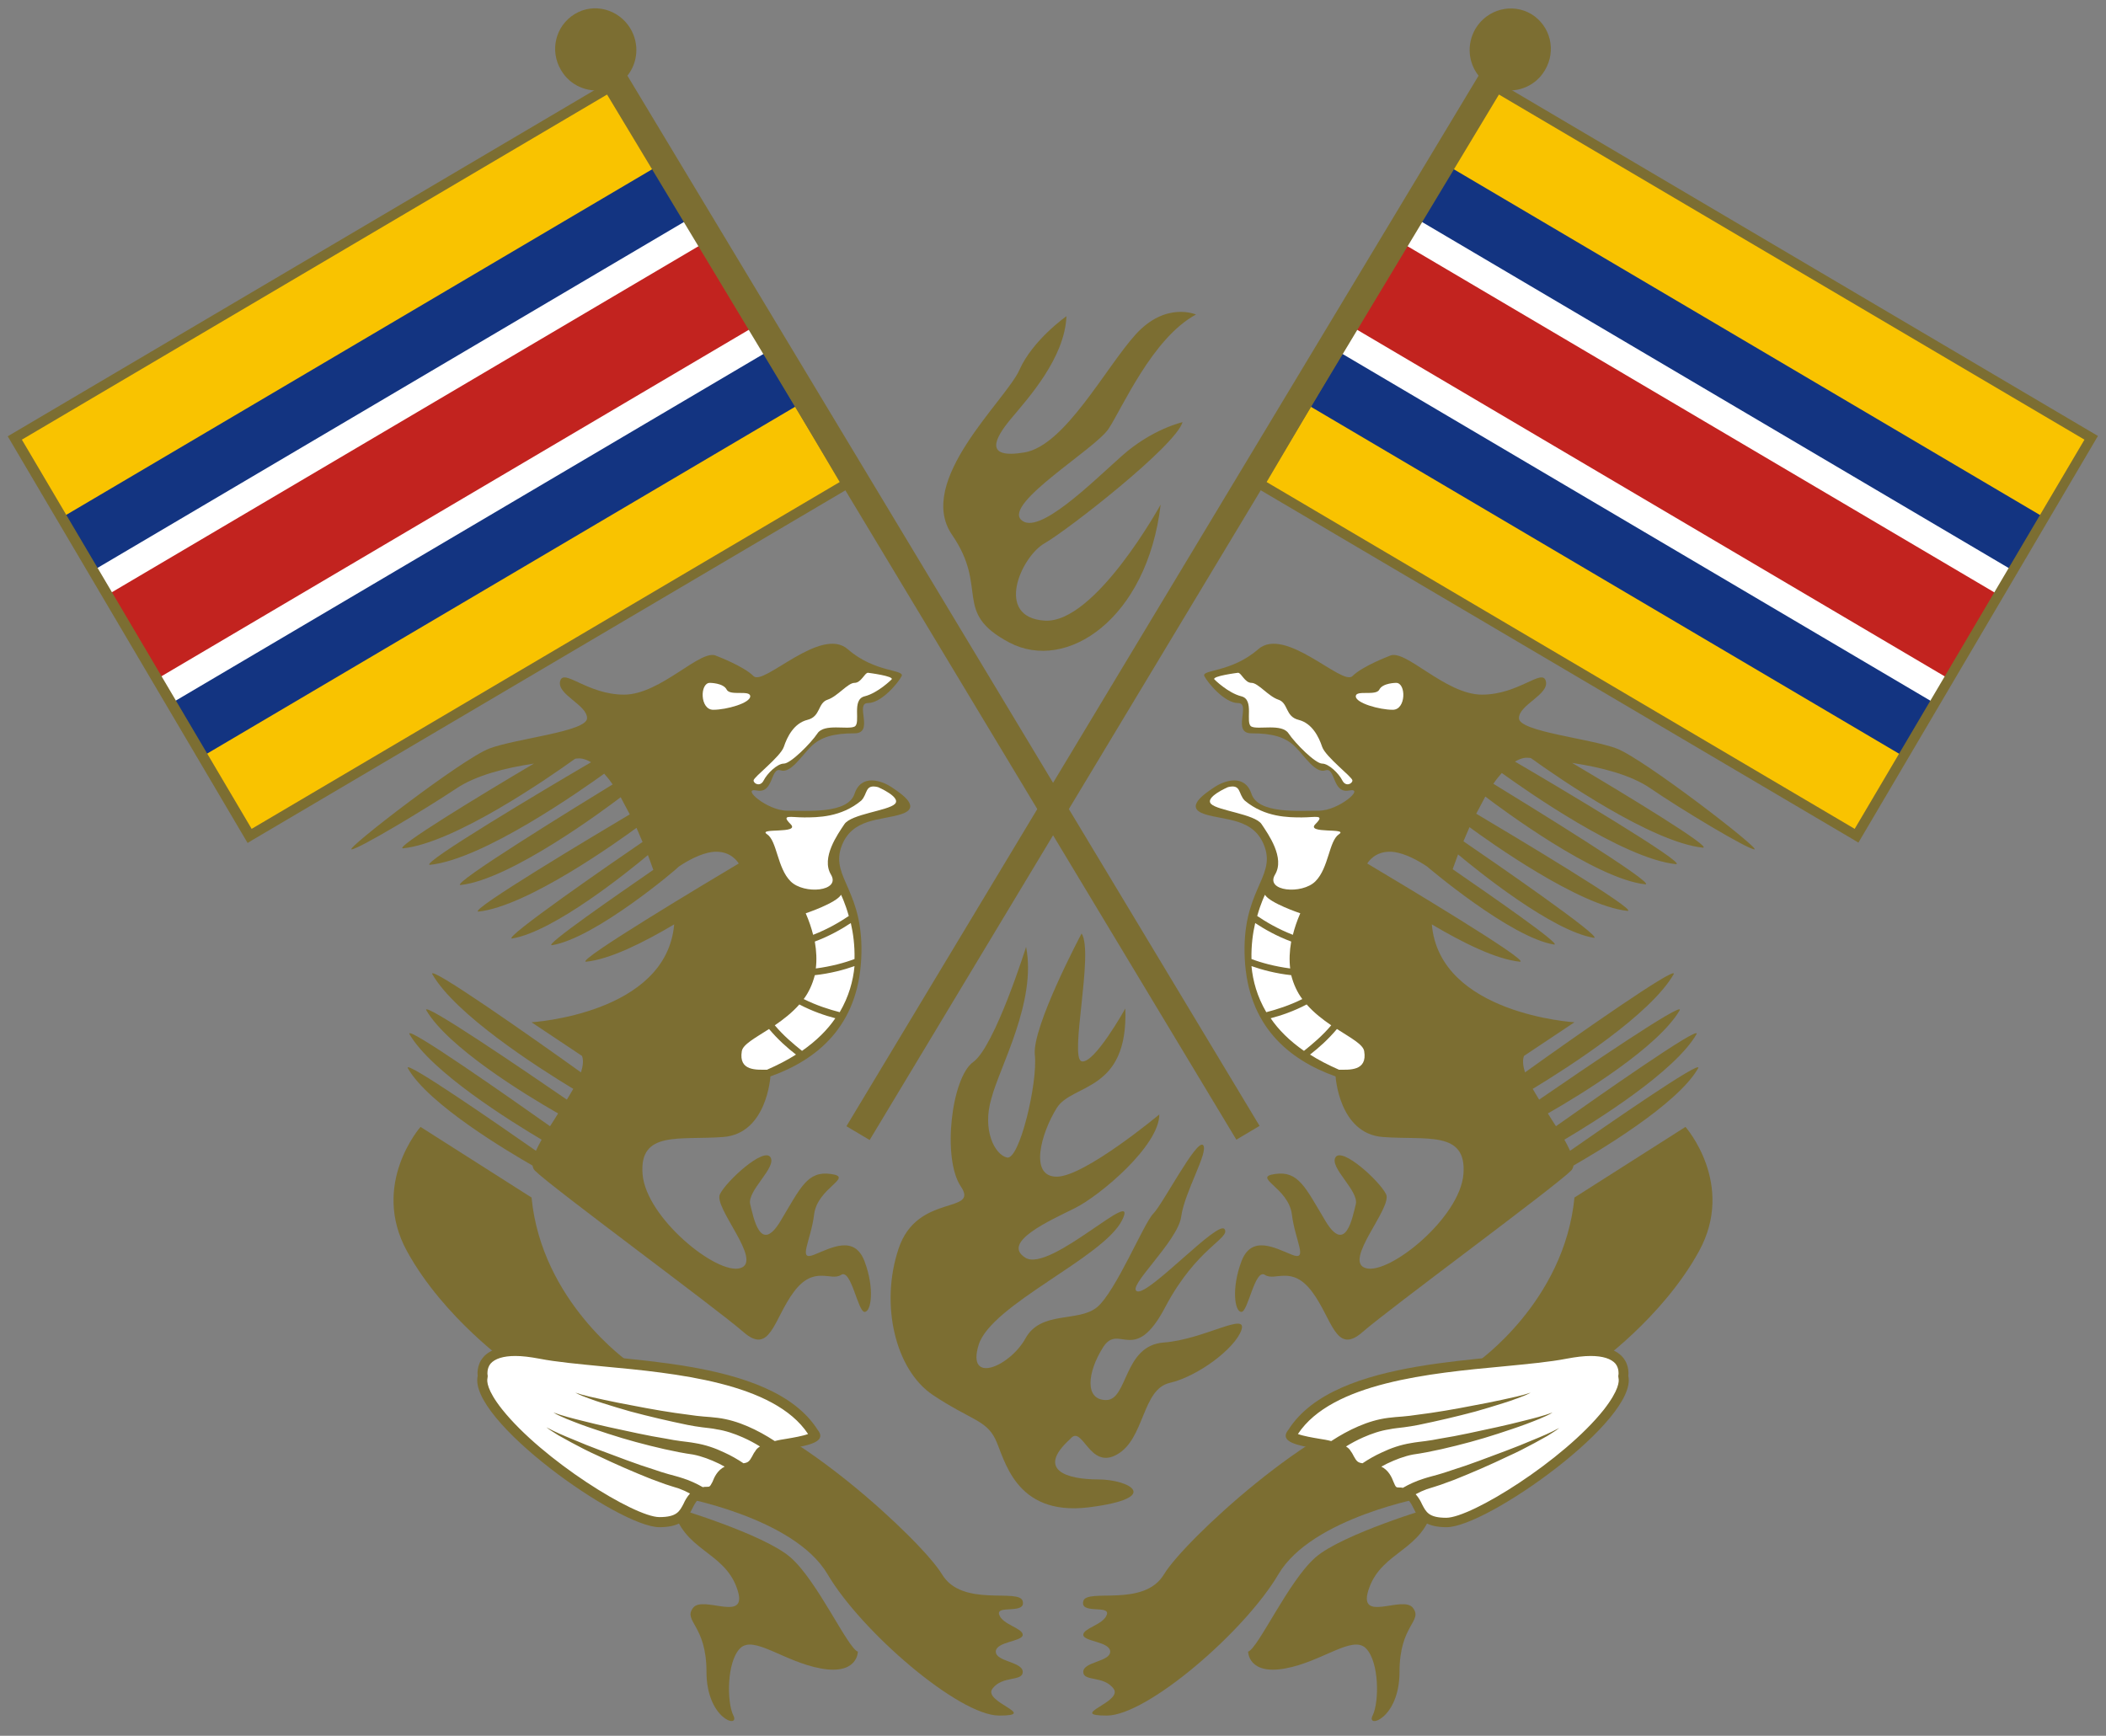 <svg xmlns="http://www.w3.org/2000/svg" xml:space="preserve" x="0px" y="0px" style="enable-background:new 0 0 626 516" viewBox="0 0 626 516"><rect x="0" y="0" width="626" height="516" fill="#808080" stroke="none"/><path fill="#7C6E32" d="M317 94s-10 7-14 16-31 33-20 49 0 23 17 32 41-7 45-41c0 0-19.5 35.5-34.5 34.5s-7-19 0-23 39-29 41-36c0 0-9 2-18 10s-25 24-30 19 22-21 26-27 13-27 26-34c0 0-9-4-18 6s-21 33-33 35-9-4-4-10 16-18 16.5-30.5zM305 281.5s-9.3 29.6-15.7 34.2c-6.5 4.6-9.3 28.7-3.7 37 5.6 8.3-13 1.9-18.5 18.5-5.6 16.7-.9 36.1 10.2 43.5 11.1 7.4 15.7 7.4 18.5 13 2.8 5.6 5.6 23.1 27.8 20.4 22.2-2.8 12-8.3 2.8-8.3-9.3 0-18.5-2.8-8.3-12 3.7-4.6 5.6 9.3 13.9 4.6 8.3-4.6 7.4-19.4 15.7-21.3 8.3-1.9 19.4-10.2 21.3-15.7 1.9-5.6-11.1 2.8-23.1 3.7-12 .9-10.6 17.1-17.1 17.1s-5.6-8.3-.9-15.7 9.3 5.6 18.5-12c9.3-17.6 19.4-20.4 17.6-23.1-1.9-2.8-22.2 19.4-25.9 18.5-3.7-.9 12-14.8 13-22.2s8.3-19.4 6.5-21.3c-1.9-1.9-12 17.6-14.8 20.4-2.8 2.8-11.1 23.1-16.7 27.8-5.6 4.6-16.7.9-21.3 9.3-4.6 8.3-17.6 13.9-13.9 1.9 3.7-12 37-25.9 42.6-37 5.6-11.1-21.3 15.7-28.7 11.1-7.4-4.6 7.4-11.1 14.8-14.8 7.4-3.7 25-18.5 25-27.8 0 0-22.2 18.5-30.5 18.5s-4.6-13 0-20.4 21.3-4.6 20.4-29.6c0 0-9.3 16.7-13 15.7s3.7-32.4 0-38c0 0-14.8 27.8-13.9 36.1s-4.6 31.5-8.3 30.5c-3.7-.9-7.4-8.3-4.6-17.6 2.4-9.3 13.5-28.8 10.3-45z"/><path fill="#7C6E32" d="M521.5 252.5c2 0-33-27-41-30s-29-5-29-9 9-7 8-11-8 4-19 4-23-14-27.5-11.5c0 0-8 3-11 6s-20-15-28-8-17 6-16 8 6 8 10 8-2 9 4 9 10 1 13 4 6 8 9 7 2 7 7 6-3 6-9 6-18 1-20-5-8-4-11-2-9 6-3 8 15 1 18 10-7 13-6 33 13 30 27 35c0 0 1 17 14 18s25-2 24 11-22 30-29 28 8-18 6-22-13-14-15-11 7 10 6 14-3 15-9 5-8-15-15-14 4 4 5 12 5 14 0 12-12-6-15 2-2 15 0 15 4-13 7-11 8-3 14 5 7 19 15 12 57-43 62-48c.4-.4.6-.9.7-1.5 6.6-3.8 31-18.1 37.1-29 .9-2.5-27.2 17-38.1 24.6-.5-1-1-2.1-1.7-3.3 9.1-5.4 32.8-20.1 39.3-31.4 1.1-2.8-29.6 18.8-41.8 27.4-.8-1.2-1.6-2.5-2.4-3.8 10-5.7 32.8-19.7 39.2-30.7 1.1-2.7-28.7 17.6-41.8 26.6-.7-1.1-1.3-2.2-1.9-3.2 10.9-6.6 35-22.1 41.9-34.1 1.2-2.9-29.7 18.8-44.2 29.2-.6-1.9-.8-3.6-.3-4.9l15-10s-40.1-2.4-42.4-29.1c9.1 5.4 19.1 10.4 26.2 11.1 3.3-.1-36.5-23.9-45.4-29.2 1.1-1.7 3.6-4 8.1-3.4 3.2.5 6.7 2.3 9.7 4.3.2.2 24.9 21.2 37.8 23.2 2.2 0-18.9-14.6-30.2-22.4.4-1.2 1-2.7 1.6-4.4 5.5 4.6 27.9 22.8 40.4 24.8 2.9 0-30.3-22.9-38.8-28.7l1.8-4.2c5.6 4.1 32.5 23.4 47 24.9 3.3-.1-35.4-23.2-45-28.9l2.7-5.1c4.6 3.5 32.7 24.5 47.6 26.1 3.3-.1-35.4-23.9-45.2-29.9.8-1.2 1.6-2.2 2.5-3.2 6.8 4.9 36 25.5 51.8 27.1 3.4-.1-34.7-22.8-47.9-30.5 1.4-.8 2.8-1.3 4.2-1.1.2 0 .4 0 .6.1 7.9 5.7 35.8 25 51.1 26.6 2.8-.1-22.5-15.5-38.9-25.2 8.6 1.3 17.3 3.5 23.2 7.5 9 6.2 29 18.2 31 18.2z"/><path fill="#FFF" d="M361 202s4 4 8 5 1 8 3 9 9-1 11 2 8 9 10 9 5 3 6 5 3 1 3 0-8-7-9-10-3-7-7-8-3-5-6-6-6-5-8-5-3-3-4-3c0 0-8 1-7 2zM365 234s-7 3-5 5 13 3 15 6 7 10 4 15 8 6 12 2 4-12 7-14-10 0-7-3 0-2-4-2-11 0-17-5c-2-2-1-5-5-4z"/><g fill="#FFF"><path d="M387.1 297c-1.5-2-2.6-4.4-3.3-7.1-4.6-.5-8.7-1.6-11.8-2.7.4 4.4 1.7 9.1 4.4 13.7 3.1-.8 6.9-2 10.7-3.9zM383.8 279.9c-4.3-1.6-8-3.7-10.7-5.5-.7 3-1.2 6.7-1.1 10.7 2.9 1.1 6.9 2.2 11.5 2.8-.3-2.5-.2-5.1.3-8zM395.7 304.8c-2.5-1.7-5.1-3.7-7.3-6.2-3.8 2-7.6 3.3-10.7 4.1 2.3 3.4 5.6 6.7 9.9 9.7 2.5-2 5.5-4.5 8.1-7.6zM405.5 312.5c-.3-2-3.9-3.9-8.1-6.6-2.6 3.1-5.4 5.6-8 7.6 2.5 1.6 5.4 3.1 8.6 4.5 3 0 8.5.5 7.5-5.5zM384.3 277.9c.5-2 1.2-4.1 2.2-6.4 0 0-9-3-10.5-5.5 0 0-1.2 2.4-2.3 6.3 2.5 1.7 6.2 3.9 10.6 5.6z"/></g><path fill="#FFF" d="M415 203s-4 0-5 2-7 0-7 2 7 4 11 4 4-8 1-8z"/><path fill="#7C6E32" d="m468 356 33-21s15 17 4 37-31 34-31 34l-35-1s26-18 29-49zM412 419l12 26s-34 6-44 23-39 42-51 42 5-4 2-8-9-2-9-5 8-3 8-6-8-3-8-5 6-3 7-6-8 0-7-4 18 2 24-8 45-46 66-49z"/><path fill="#7C6E32" d="M426 448s-27 8-35 15-17 27-20 28c0 0 0 7 11 5s20-10 24-6 4 16 2 20 8 1 8-13 7-15 4-19-17 5-13-6 16-11 19-24z"/><path fill="#7C6E32" d="M484 409s2-12-19-8-68 2-82 24c-5 6 14 5 16 8s2 5 8 5 3 7 9 7 2 9 14 9 57-32 54-45z"/><path fill="#FFF" d="M481.1 409.7c-.1-.4-.1-.8 0-1.2 0 0 .2-1.7-.9-3.1-1.3-1.5-3.8-2.3-7.4-2.3-2.1 0-4.4.3-7.1.8-5.1 1-11.8 1.6-18.9 2.3-21.5 2-50.9 4.8-61 20.1 1.6.6 4.5 1.1 6.3 1.4 1.3.2 2.5.4 3.6.7 2.6-1.7 5.3-3.2 8.1-4.4 2.8-1.2 5.7-2.1 8.8-2.5 1.6-.2 2.9-.3 4.3-.4 1.4-.1 2.8-.3 4.2-.5 5.7-.7 11.4-1.7 17-2.8 2.8-.5 5.7-1.1 8.5-1.7 2.8-.6 5.7-1.2 8.4-2.1-1.3.7-2.6 1.2-4 1.7s-2.7 1-4.1 1.4c-2.8.9-5.5 1.7-8.3 2.5-5.6 1.5-11.2 2.8-17 4-1.4.3-2.9.5-4.3.7-1.4.2-3 .3-4.3.6-2.7.4-5.3 1.3-7.8 2.4-1.8.8-3.5 1.7-5.1 2.7.6.4 1.1.8 1.4 1.4.4.5.7 1.1.9 1.5.8 1.4 1.1 1.9 2.6 2.1 1.8-1.2 3.7-2.3 5.7-3.2 2.7-1.3 5.6-2.3 8.7-2.8 1.6-.3 2.9-.4 4.3-.6 1.4-.2 2.8-.4 4.2-.7 5.7-.9 11.3-2.2 16.9-3.4 2.8-.6 5.6-1.3 8.4-2 2.8-.7 5.6-1.4 8.3-2.4-1.2.8-2.6 1.3-3.9 1.9-1.3.5-2.7 1.1-4.1 1.6-2.7 1-5.5 1.9-8.2 2.8-5.5 1.8-11.1 3.3-16.8 4.6-1.4.3-2.9.6-4.3.9-1.4.3-3 .5-4.2.7-2.6.5-5.2 1.5-7.7 2.7-.6.3-1.1.6-1.7.9 2.2 1.1 3.1 3.2 3.6 4.5.7 1.7.8 1.7 1.7 1.7.4 0 .7 0 1.1.1 1.9-1.1 3.9-2 6.1-2.7 1.5-.5 2.8-.8 4.2-1.2 1.4-.4 2.7-.8 4.1-1.3 5.5-1.7 10.8-3.8 16.2-5.8 2.7-1 5.4-2.1 8-3.2 2.7-1.1 5.3-2.2 7.9-3.6-1.1.9-2.4 1.6-3.6 2.4-1.3.7-2.5 1.4-3.8 2.1-2.6 1.4-5.1 2.7-7.8 3.9-5.2 2.5-10.5 4.8-16 7-1.4.5-2.7 1-4.1 1.5-1.4.5-2.9.9-4.1 1.3-1.1.4-2.2.9-3.3 1.5.9 1 1.5 2.1 1.9 3 1.2 2.3 2 4 7.2 4 7.4 0 34.8-17 46.8-32.1 4.6-5.9 4.6-8.5 4.4-9.4z"/><path fill="#F9C300" d="m444.19 25.498 177.428 104.669-69.763 118.256-177.427-104.668z"/><path fill="#133481" d="m430.217 49.184 177.428 104.669-41.868 70.97L388.35 120.156z"/><path fill="#FFF" d="m420.919 64.946 177.428 104.668-23.271 39.448-177.428-104.669z"/><path fill="#C2231F" d="M416.65 72.18 594.08 176.85l-14.735 24.977L401.916 97.158z"/><path fill="#7C6E32" d="m552.4 250.5-1.3-.8-178.8-105.4 71.3-120.9 180 106.2-71.2 120.9zM376.5 143.3l174.8 103.1 68.3-115.7L444.7 27.6l-68.2 115.7z"/><path fill="#7C6E32" d="M459.2 20.9c3.5-5.8 1.7-13.2-4-16.7-5.7-3.4-13.1-1.5-16.6 4.3-2.7 4.6-2.2 10.1.9 14L251.6 334.8l6.9 4.1L446.4 26.7c4.9.9 10.1-1.2 12.8-5.8z"/><path fill="#7C6E32" d="M104.5 252.5c-2 0 33-27 41-30s29-5 29-9-9-7-8-11 8 4 19 4 23-14 27.5-11.5c0 0 8 3 11 6s20-15 28-8 17 6 16 8-6 8-10 8 2 9-4 9-10 1-13 4-6 8-9 7-2 7-7 6 3 6 9 6 18 1 20-5 8-4 11-2 9 6 3 8-15 1-18 10 7 13 6 33-13 30-27 35c0 0-1 17-14 18s-25-2-24 11 22 30 29 28-8-18-6-22 13-14 15-11-7 10-6 14 3 15 9 5 8-15 15-14-4 4-5 12-5 14 0 12 12-6 15 2 2 15 0 15-4-13-7-11-8-3-14 5-7 19-15 12-57-43-62-48c-.4-.4-.6-.9-.7-1.5-6.6-3.8-31-18.1-37.1-29-.9-2.5 27.2 17 38.1 24.6.5-1 1-2.1 1.7-3.3-9.1-5.4-32.8-20.1-39.3-31.4-1.1-2.8 29.6 18.8 41.8 27.4.8-1.2 1.6-2.5 2.4-3.8-10-5.7-32.8-19.7-39.2-30.7-1.1-2.7 28.7 17.6 41.8 26.6.7-1.1 1.3-2.2 1.9-3.2-10.9-6.6-35-22.1-41.9-34.1-1.2-2.9 29.7 18.8 44.2 29.2.6-1.9.8-3.6.3-4.9l-15-10s40.1-2.4 42.4-29.1c-9.1 5.4-19.1 10.4-26.2 11.1-3.3-.1 36.5-23.9 45.4-29.2-1.1-1.7-3.6-4-8.1-3.4-3.2.5-6.7 2.3-9.7 4.3-.2.4-24.9 21.4-37.8 23.4-2.2 0 18.9-14.6 30.2-22.4-.4-1.2-1-2.7-1.6-4.4-5.5 4.6-27.9 22.8-40.4 24.8-2.9 0 30.3-22.9 38.8-28.7l-1.8-4.2c-5.6 4.1-32.5 23.4-47 24.9-3.3-.1 35.4-23.2 45-28.9l-2.7-5.1c-4.6 3.5-32.7 24.5-47.6 26.1-3.3-.1 35.4-23.9 45.2-29.9-.8-1.2-1.6-2.2-2.5-3.2-6.8 4.9-36 25.5-51.8 27.1-3.4-.1 34.7-22.8 47.9-30.5-1.4-.8-2.8-1.3-4.2-1.1-.2 0-.4 0-.6.1-7.9 5.7-35.8 25-51.1 26.6-2.8-.1 22.5-15.5 38.9-25.2-8.6 1.3-17.3 3.5-23.2 7.5-9 6-29 18-31 18z"/><path fill="#FFF" d="M265 202s-4 4-8 5-1 8-3 9-9-1-11 2-8 9-10 9-5 3-6 5-3 1-3 0 8-7 9-10 3-7 7-8 3-5 6-6 6-5 8-5 3-3 4-3c0 0 8 1 7 2zM261 234s7 3 5 5-13 3-15 6-7 10-4 15-8 6-12 2-4-12-7-14 10 0 7-3 0-2 4-2 11 0 17-5c2-2 1-5 5-4z"/><g fill="#FFF"><path d="M238.9 297c1.5-2 2.6-4.4 3.3-7.1 4.6-.5 8.7-1.6 11.8-2.7-.4 4.4-1.7 9.1-4.4 13.7-3.1-.8-6.9-2-10.7-3.9zM242.2 279.9c4.3-1.6 8-3.7 10.7-5.5.7 3 1.2 6.7 1.1 10.7-2.9 1.1-6.9 2.2-11.5 2.8.3-2.5.2-5.1-.3-8zM230.3 304.8c2.5-1.7 5.1-3.7 7.3-6.2 3.8 2 7.6 3.3 10.7 4.1-2.3 3.4-5.6 6.7-9.9 9.7-2.5-2-5.5-4.5-8.1-7.6zM220.5 312.5c.3-2 3.9-3.9 8.1-6.6 2.6 3.1 5.4 5.6 8 7.6-2.5 1.6-5.4 3.1-8.6 4.5-3 0-8.5.5-7.5-5.5zM241.7 277.9c-.5-2-1.2-4.1-2.2-6.4 0 0 9-3 10.5-5.5 0 0 1.2 2.4 2.3 6.3-2.5 1.7-6.2 3.9-10.6 5.6z"/></g><path fill="#FFF" d="M211 203s4 0 5 2 7 0 7 2-7 4-11 4-4-8-1-8z"/><path fill="#7C6E32" d="m158 356-33-21s-15 17-4 37 31 34 31 34l35-1s-26-18-29-49zM214 419l-12 26s34 6 44 23 39 42 51 42-5-4-2-8 9-2 9-5-8-3-8-6 8-3 8-5-6-3-7-6 8 0 7-4-18 2-24-8-45-46-66-49z"/><path fill="#7C6E32" d="M200 448s27 8 35 15 17 27 20 28c0 0 0 7-11 5s-20-10-24-6-4 16-2 20-8 1-8-13-7-15-4-19 17 5 13-6-16-11-19-24z"/><path fill="#7C6E32" d="M142 409s-2-12 19-8 68 2 82 24c5 6-14 5-16 8s-2 5-8 5-3 7-9 7-2 9-14 9-57-32-54-45z"/><path fill="#FFF" d="M144.9 409.7c.1-.4.1-.8 0-1.2 0 0-.2-1.7.9-3.1 1.3-1.5 3.8-2.3 7.4-2.3 2.1 0 4.4.3 7.1.8 5.1 1 11.8 1.6 18.9 2.3 21.5 2 50.9 4.8 61 20.1-1.6.6-4.5 1.1-6.3 1.4-1.3.2-2.5.4-3.6.7-2.6-1.7-5.3-3.2-8.1-4.4-2.8-1.2-5.7-2.1-8.8-2.5-1.6-.2-2.9-.3-4.3-.4-1.4-.1-2.8-.3-4.2-.5-5.7-.7-11.4-1.7-17-2.8-2.8-.5-5.7-1.1-8.5-1.7-2.8-.6-5.7-1.2-8.4-2.1 1.3.7 2.6 1.2 4 1.7s2.7 1 4.1 1.4c2.8.9 5.5 1.7 8.3 2.5 5.6 1.5 11.2 2.8 17 4 1.4.3 2.9.5 4.3.7 1.4.2 3 .3 4.3.6 2.7.4 5.3 1.3 7.8 2.4 1.8.8 3.5 1.7 5.1 2.7-.6.4-1.1.8-1.4 1.4-.4.5-.7 1.1-.9 1.5-.8 1.4-1.1 1.9-2.6 2.1-1.8-1.2-3.7-2.3-5.7-3.2-2.7-1.3-5.6-2.3-8.7-2.8-1.6-.3-2.9-.4-4.3-.6-1.4-.2-2.8-.4-4.2-.7-5.7-.9-11.3-2.2-16.9-3.4-2.8-.6-5.6-1.3-8.4-2-2.8-.7-5.6-1.4-8.3-2.4 1.2.8 2.6 1.3 3.9 1.9 1.3.5 2.7 1.1 4.1 1.6 2.7 1 5.5 1.9 8.2 2.8 5.5 1.8 11.1 3.3 16.8 4.6 1.4.3 2.9.6 4.3.9 1.4.3 3 .5 4.2.7 2.6.5 5.2 1.5 7.7 2.7.6.3 1.1.6 1.7.9-2.2 1.1-3.1 3.2-3.6 4.5-.8 1.5-.8 1.5-1.8 1.5-.4 0-.7 0-1.1.1-1.9-1.1-3.9-2-6.1-2.7-1.5-.5-2.8-.8-4.2-1.2-1.4-.4-2.7-.8-4.1-1.3-5.5-1.7-10.8-3.8-16.2-5.8-2.7-1-5.4-2.1-8-3.2-2.7-1.1-5.3-2.2-7.9-3.6 1.1.9 2.4 1.6 3.6 2.4 1.3.7 2.5 1.4 3.8 2.1 2.6 1.4 5.1 2.7 7.8 3.9 5.2 2.5 10.5 4.8 16 7 1.4.5 2.7 1 4.1 1.5 1.4.5 2.9.9 4.1 1.3 1.1.4 2.2.9 3.3 1.5-.9 1-1.5 2.1-1.9 3-1.2 2.3-2 4-7.2 4-7.4 0-34.8-17-46.8-32.1-4.5-5.7-4.5-8.3-4.3-9.2z"/><path fill="#F9C300" d="M251.62 143.839 74.192 248.507 4.43 130.251 181.857 25.582z"/><path fill="#133481" d="M237.647 120.153 60.219 224.82l-41.867-70.97L195.779 49.18z"/><path fill="#FFF" d="M228.349 104.391 50.92 209.06 27.65 169.612 205.078 64.944z"/><path fill="#C2231F" d="M224.08 97.156 46.654 201.825l-14.735-24.978L209.346 72.178z"/><path fill="#7C6E32" d="m2.3 129.7 180-106.2 71.3 120.9L74.9 249.8l-1.3.8L2.3 129.7zm179-102.1L6.5 130.7l68.3 115.7 174.8-103.1-68.3-115.7z"/><path fill="#7C6E32" d="M166.8 20.9c-3.5-5.8-1.7-13.2 4-16.7s13.1-1.5 16.6 4.3c2.7 4.6 2.2 10.1-.9 14l187.9 312.2-6.9 4.1L179.6 26.7c-4.9.9-10.1-1.2-12.8-5.8z"/></svg>